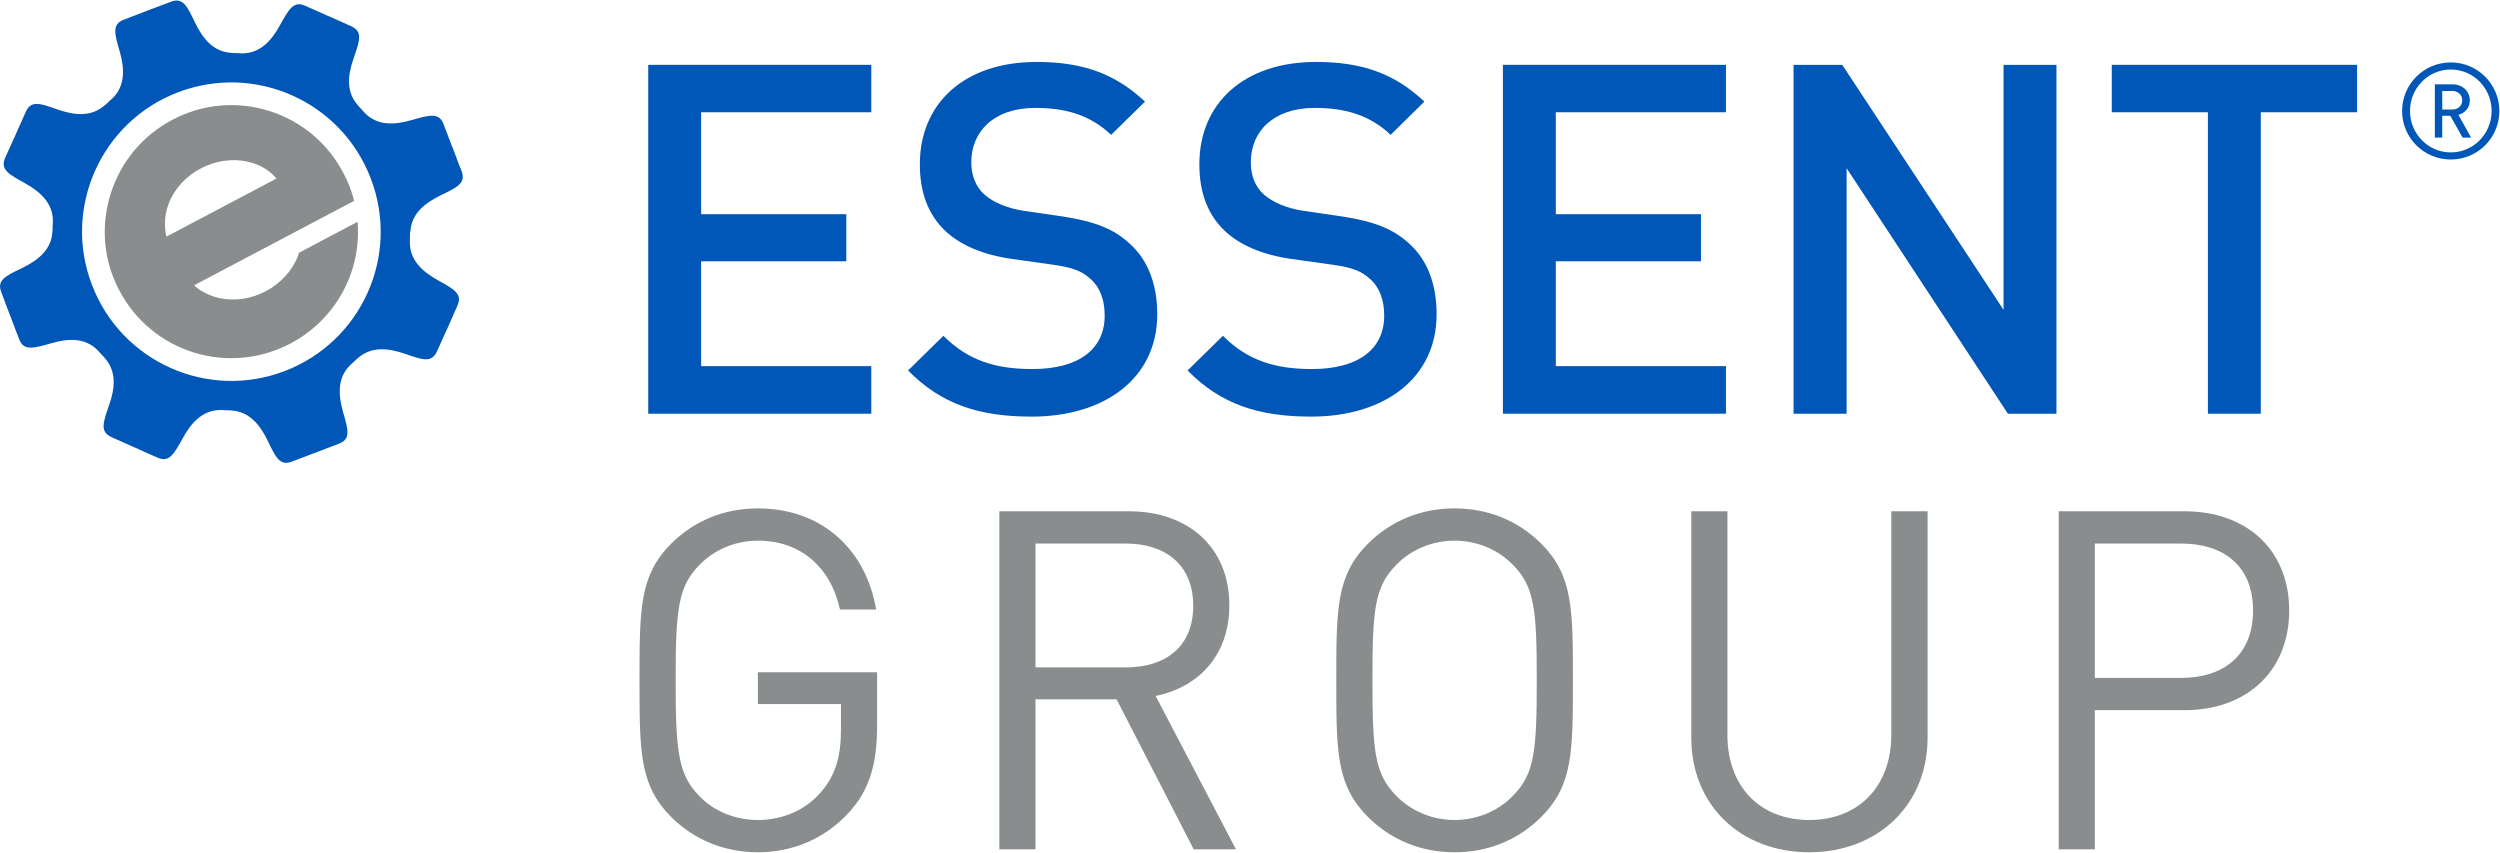 <svg version="1.2" xmlns="http://www.w3.org/2000/svg" viewBox="0 0 1550 529" width="1550" height="529">
	<title>essent-group-logo</title>
	<style>
		.s0 { fill: #898d8d } 
		.s1 { fill: #0057b8 } 
	</style>
	<g id="Page-1">
		<g id="Desktop-HD">
			<g id="Navigation">
				<g id="Essent_Group_R">
					<path id="Fill-1" fill-rule="evenodd" class="s0" d="m525.9 504.2c-14.8 15.9-34.5 24.2-56 24.2-20.7 0-39.5-7.7-53.7-21.8-19.7-19.7-19.7-40.3-19.7-84.8 0-44.5 0-65.1 19.7-84.8 14.2-14.1 32.7-21.8 53.7-21.8 40 0 67.1 25.9 73.3 62.7h-22.4c-5.8-26.5-24.7-42.7-50.9-42.7-13.9 0-27.1 5.6-36.3 15.1-13.2 13.5-14.7 27.6-14.7 71.5 0 43.9 1.5 58.3 14.7 71.8 9.2 9.5 22.4 14.8 36.3 14.8 15.3 0 30-6.2 39.7-18 8.6-10.3 11.8-21.8 11.8-38v-15.9h-51.5v-19.7h73.9v33.3c0 24.1-5 40.3-17.9 54.1z"/>
					<path id="Fill-2" fill-rule="evenodd" class="s0" d="m740.1 526.6l-47.8-93h-50.3v93h-22.4v-209.6h80.4c36.5 0 62.2 22.1 62.2 58.3 0 30.6-18.6 50.6-45.7 56.2l49.8 95.1zm-42.1-189.6h-56v76.8h56c24.4 0 41.8-12.6 41.8-38.2 0-25.6-17.4-38.6-41.8-38.6z"/>
					<path id="Fill-3" fill-rule="evenodd" class="s0" d="m955.5 506.6c-14.2 14.1-32.7 21.8-53.7 21.8-20.9 0-39.4-7.7-53.6-21.8-19.7-19.7-19.7-40.3-19.7-84.8 0-44.5 0-65.1 19.7-84.8 14.2-14.1 32.7-21.8 53.6-21.8 21 0 39.5 7.7 53.7 21.8 19.7 19.7 19.7 40.3 19.7 84.8 0 44.5 0 65.1-19.7 84.8zm-17.4-156.3c-9.1-9.5-22.4-15.1-36.3-15.1-13.8 0-27.1 5.6-36.2 15.1-13.3 13.5-14.7 27.6-14.7 71.5 0 43.9 1.4 58 14.7 71.5 9.1 9.5 22.4 15.1 36.2 15.1 13.9 0 27.2-5.6 36.3-15.1 13.3-13.5 14.7-27.6 14.7-71.5 0-43.9-1.4-58-14.7-71.5z"/>
					<path id="Fill-4" fill-rule="evenodd" class="s0" d="m1121.7 528.4c-42.5 0-73.1-29.2-73.1-71v-140.4h22.4v138.7c0 31.8 20 52.7 50.7 52.7 30.6 0 50.9-20.9 50.9-52.7v-138.7h22.5v140.4c0 41.8-31 71-73.4 71z"/>
					<path id="Fill-5" fill-rule="evenodd" class="s0" d="m1354.5 440.3h-55.7v86.3h-22.4v-209.6h78.1c38.3 0 64.8 23.8 64.8 61.5 0 37.7-26.5 61.8-64.8 61.8zm-2.1-103.3h-53.6v83.3h53.6c26.2 0 44.5-14.1 44.5-41.8 0-27.7-18.3-41.5-44.5-41.5z"/>
					<path id="Fill-6" fill-rule="evenodd" class="s1" d="m1519.5 98.9c-16.7 0-30.2-13.4-30.2-30.1 0-16.6 13.5-30.1 30.2-30.1 16.6 0 30.1 13.5 30.1 30.1 0 16.7-13.5 30.1-30.1 30.1zm25.3-30.1c0-14.2-11.3-25.7-25.3-25.7-14 0-25.3 11.5-25.3 25.7 0 14.2 11.3 25.7 25.3 25.7 14 0 25.3-11.5 25.3-25.7zm-18 16.5l-7.6-13.5h-5v13.5h-4.6v-33h11.3c5.7 0 10.4 4.3 10.4 9.9 0 4.8-3 7.8-7.1 9l7.9 14.1zm-6.4-28.9h-6.2v11.5h6.2c3.6 0 6.2-2.4 6.2-5.7 0-3.4-2.6-5.8-6.2-5.8z"/>
					<path id="Fill-7" fill-rule="evenodd" class="s1" d="m401.9 256.5v-216.3h138.3v29.4h-105.5v63.2h90v29.2h-90v65h105.5v29.5h-138.3"/>
					<path id="Fill-8" fill-rule="evenodd" class="s1" d="m639.6 258.3c-32.5 0-55.9-7.6-76.6-28.6l21.9-21.5c15.8 15.8 33.1 20.6 55.3 20.6 28.3 0 44.7-12.1 44.7-33.1 0-9.4-2.7-17.3-8.5-22.5-5.5-5.1-10.9-7.3-23.7-9.1l-25.5-3.6c-17.7-2.5-31.7-8.5-41.1-17.3-10.6-10.1-15.8-23.7-15.8-41.4 0-37.6 27.4-63.4 72.4-63.4 28.5 0 48.6 7.2 67.2 24.6l-21 20.6c-13.4-12.7-28.9-16.7-47.1-16.7-25.6 0-39.6 14.6-39.6 33.7 0 7.9 2.5 14.9 8.2 20.1 5.5 4.8 14.3 8.5 24.4 10l24.6 3.6c20.1 3.1 31.3 8 40.4 16.2 11.9 10.3 17.7 25.8 17.7 44.3 0 39.8-32.6 63.5-77.9 63.5z"/>
					<path id="Fill-9" fill-rule="evenodd" class="s1" d="m812.9 258.3c-32.5 0-55.9-7.6-76.6-28.6l21.9-21.5c15.8 15.8 33.1 20.6 55.3 20.6 28.3 0 44.7-12.1 44.7-33.1 0-9.4-2.7-17.3-8.5-22.5-5.5-5.1-10.9-7.3-23.7-9.1l-25.6-3.6c-17.6-2.5-31.6-8.5-41-17.3-10.6-10.1-15.8-23.7-15.8-41.4 0-37.6 27.4-63.4 72.4-63.4 28.5 0 48.6 7.2 67.1 24.6l-20.9 20.6c-13.4-12.7-28.9-16.7-47.2-16.7-25.5 0-39.5 14.6-39.5 33.7 0 7.9 2.4 14.9 8.2 20.1 5.5 4.8 14.3 8.5 24.4 10l24.6 3.6c20 3.1 31.3 8 40.4 16.2 11.9 10.3 17.6 25.8 17.6 44.3 0 39.8-32.5 63.5-77.8 63.5z"/>
					<path id="Fill-10" fill-rule="evenodd" class="s1" d="m931.8 256.5v-216.3h138.3v29.4h-105.5v63.2h90v29.2h-90v65h105.5v29.5h-138.3"/>
					<path id="Fill-11" fill-rule="evenodd" class="s1" d="m1244.9 256.5l-100-152.2v152.2h-32.9v-216.3h30.2l100 151.9v-151.9h32.8v216.3h-30.1"/>
					<path id="Fill-12" fill-rule="evenodd" class="s1" d="m1309.3 40.2v29.4h59.6v186.9h32.8v-186.9h59.7v-29.4h-152.1"/>
					<path id="Fill-14" fill-rule="evenodd" class="s1" d="m91.1 6.7c12.6-4.8 7.3-2.8 14.8-5.6 7.5-2.9 10.1 2.6 15 12.9 4.9 10.2 11.6 18.2 22.7 18.8 0.2 0 0.3 0.1 0.5 0.1q3 0 5.9 0.2c11.1 0 18.2-7.6 23.6-17.5 5.5-9.9 8.4-15.3 15.7-12 7.3 3.2 2.3 1 14.1 6.3q0 0 0 0c0.2 0 0.2 0.1 0.3 0.1 11.8 5.3 6.9 3 14.1 6.3 7.3 3.3 5.2 9 1.5 19.7-3.8 10.7-4.8 21.1 2.7 29.4 0.1 0.1 0.1 0.2 0.2 0.3 1.4 1.4 2.7 2.9 4 4.3q0 0 0 0.1c7.8 7.9 18.3 7.5 29.2 4.3 10.9-3.1 16.8-4.8 19.6 2.6 2.8 7.4 0.9 2.4 5.5 14.4q0.1 0 0.1 0.1c0 0.1 0 0.1 0.1 0.2 4.5 12.1 2.6 7 5.5 14.4 2.8 7.5-2.8 10.1-13 15-10.2 5-18.2 11.6-18.8 22.7 0 0.2-0.1 0.3-0.2 0.5q0 3-0.1 5.9c0 11.1 7.6 18.1 17.5 23.6 9.9 5.5 15.3 8.4 12 15.7-3.2 7.2-1 2.3-6.2 14.1q-0.1 0-0.1 0.1 0 0.1-0.1 0.2c-5.3 11.7-3.1 6.8-6.3 14-3.3 7.3-9 5.2-19.7 1.5-10.7-3.7-21.1-4.7-29.4 2.7-0.1 0.1-0.2 0.1-0.3 0.2-1.4 1.4-2.9 2.7-4.4 4.1-7.9 7.8-7.5 18.2-4.4 29.1 3.2 10.9 4.9 16.8-2.6 19.6-7.4 2.8-2.3 0.9-14.4 5.5q0 0-0.1 0.1-0.1 0-0.2 0c-12 4.6-7 2.7-14.4 5.5-7.5 2.9-10.1-2.7-15-12.9-4.9-10.2-11.6-18.2-22.7-18.8-0.2 0-0.3-0.1-0.5-0.1q-3 0-6-0.2c-11 0-18.1 7.6-23.5 17.5-5.5 9.9-8.4 15.3-15.7 12-7.3-3.2-2.4-1-14.1-6.3q-0.1 0-0.1 0c-0.1 0-0.1-0.1-0.2-0.1-11.8-5.3-6.8-3.1-14.1-6.3-7.3-3.3-5.2-9-1.5-19.7 3.8-10.7 4.7-21.1-2.7-29.4-0.1-0.1-0.1-0.2-0.2-0.3-1.4-1.4-2.8-2.9-4.2-4.5-7.8-7.8-18.2-7.4-29-4.2-10.9 3.1-16.8 4.8-19.6-2.6-2.9-7.4-1-2.4-5.5-14.4-0.1-0.2-0.1-0.2-0.2-0.4-4.6-12-2.6-7-5.4-14.4-2.9-7.4 2.6-10 12.9-14.9 10.2-5 18.3-11.6 18.8-22.7 0-0.2 0.1-0.3 0.1-0.4q0-3.2 0.2-6.2c-0.1-11-7.7-18-17.5-23.4-9.9-5.5-15.3-8.4-12.1-15.7 3.3-7.3 1.1-2.3 6.4-14.1 0-0.1 0-0.2 0.1-0.3 5.2-11.7 3-6.8 6.3-14.1 3.3-7.3 9-5.2 19.7-1.4 10.7 3.7 21.1 4.7 29.4-2.8 0.1 0 0.2 0 0.3-0.1 1.4-1.5 2.9-2.8 4.5-4.2 7.8-7.8 7.4-18.2 4.3-29-3.2-10.9-4.9-16.8 2.6-19.6 7.4-2.9 2.4-0.9 14.3-5.5zm19.3 50.5c-47.7 18.2-71.7 71.7-53.4 119.4 18.2 47.7 71.7 71.7 119.4 53.5 47.8-18.2 71.8-71.7 53.5-119.4-18.2-47.8-71.7-71.7-119.5-53.5z"/>
					<path id="Fill-16" fill-rule="evenodd" class="s0" d="m166.6 68.7c20.7 6.4 36.9 20.6 46.2 38.4 3 5.5 5.2 11.3 6.8 17.4l-99.3 52.4h0.1q0.8 0.8 1.8 1.6l1.4 1 1 0.7c0.5 0.3 1.1 0.7 1.7 0.9l0.9 0.5q3.8 2 8.3 3.1c19.8 4.6 41.8-7 49.2-25.9 0.2-0.7 0.4-1.4 0.7-2.1l36.3-19.2c0.8 9.6-0.2 19.6-3.2 29.3-12.8 41.3-56.8 64.5-98.2 51.8-20-6.2-36.4-19.8-46.2-38.3-9.9-18.5-11.8-39.8-5.6-59.8 6.2-20 19.8-36.4 38.3-46.2 18.5-9.8 39.8-11.8 59.8-5.6zm-12.8 31.6c-19.9-4.6-41.9 7-49.2 25.9-1.8 4.7-2.5 9.3-2.3 13.8 0.1 2.3 0.3 4.6 0.9 6.7l68.2-36c-3.2-3.8-7.3-6.8-12.4-8.8-1.6-0.6-3.4-1.2-5.2-1.6z"/>
				</g>
			</g>
		</g>
	</g>
</svg>